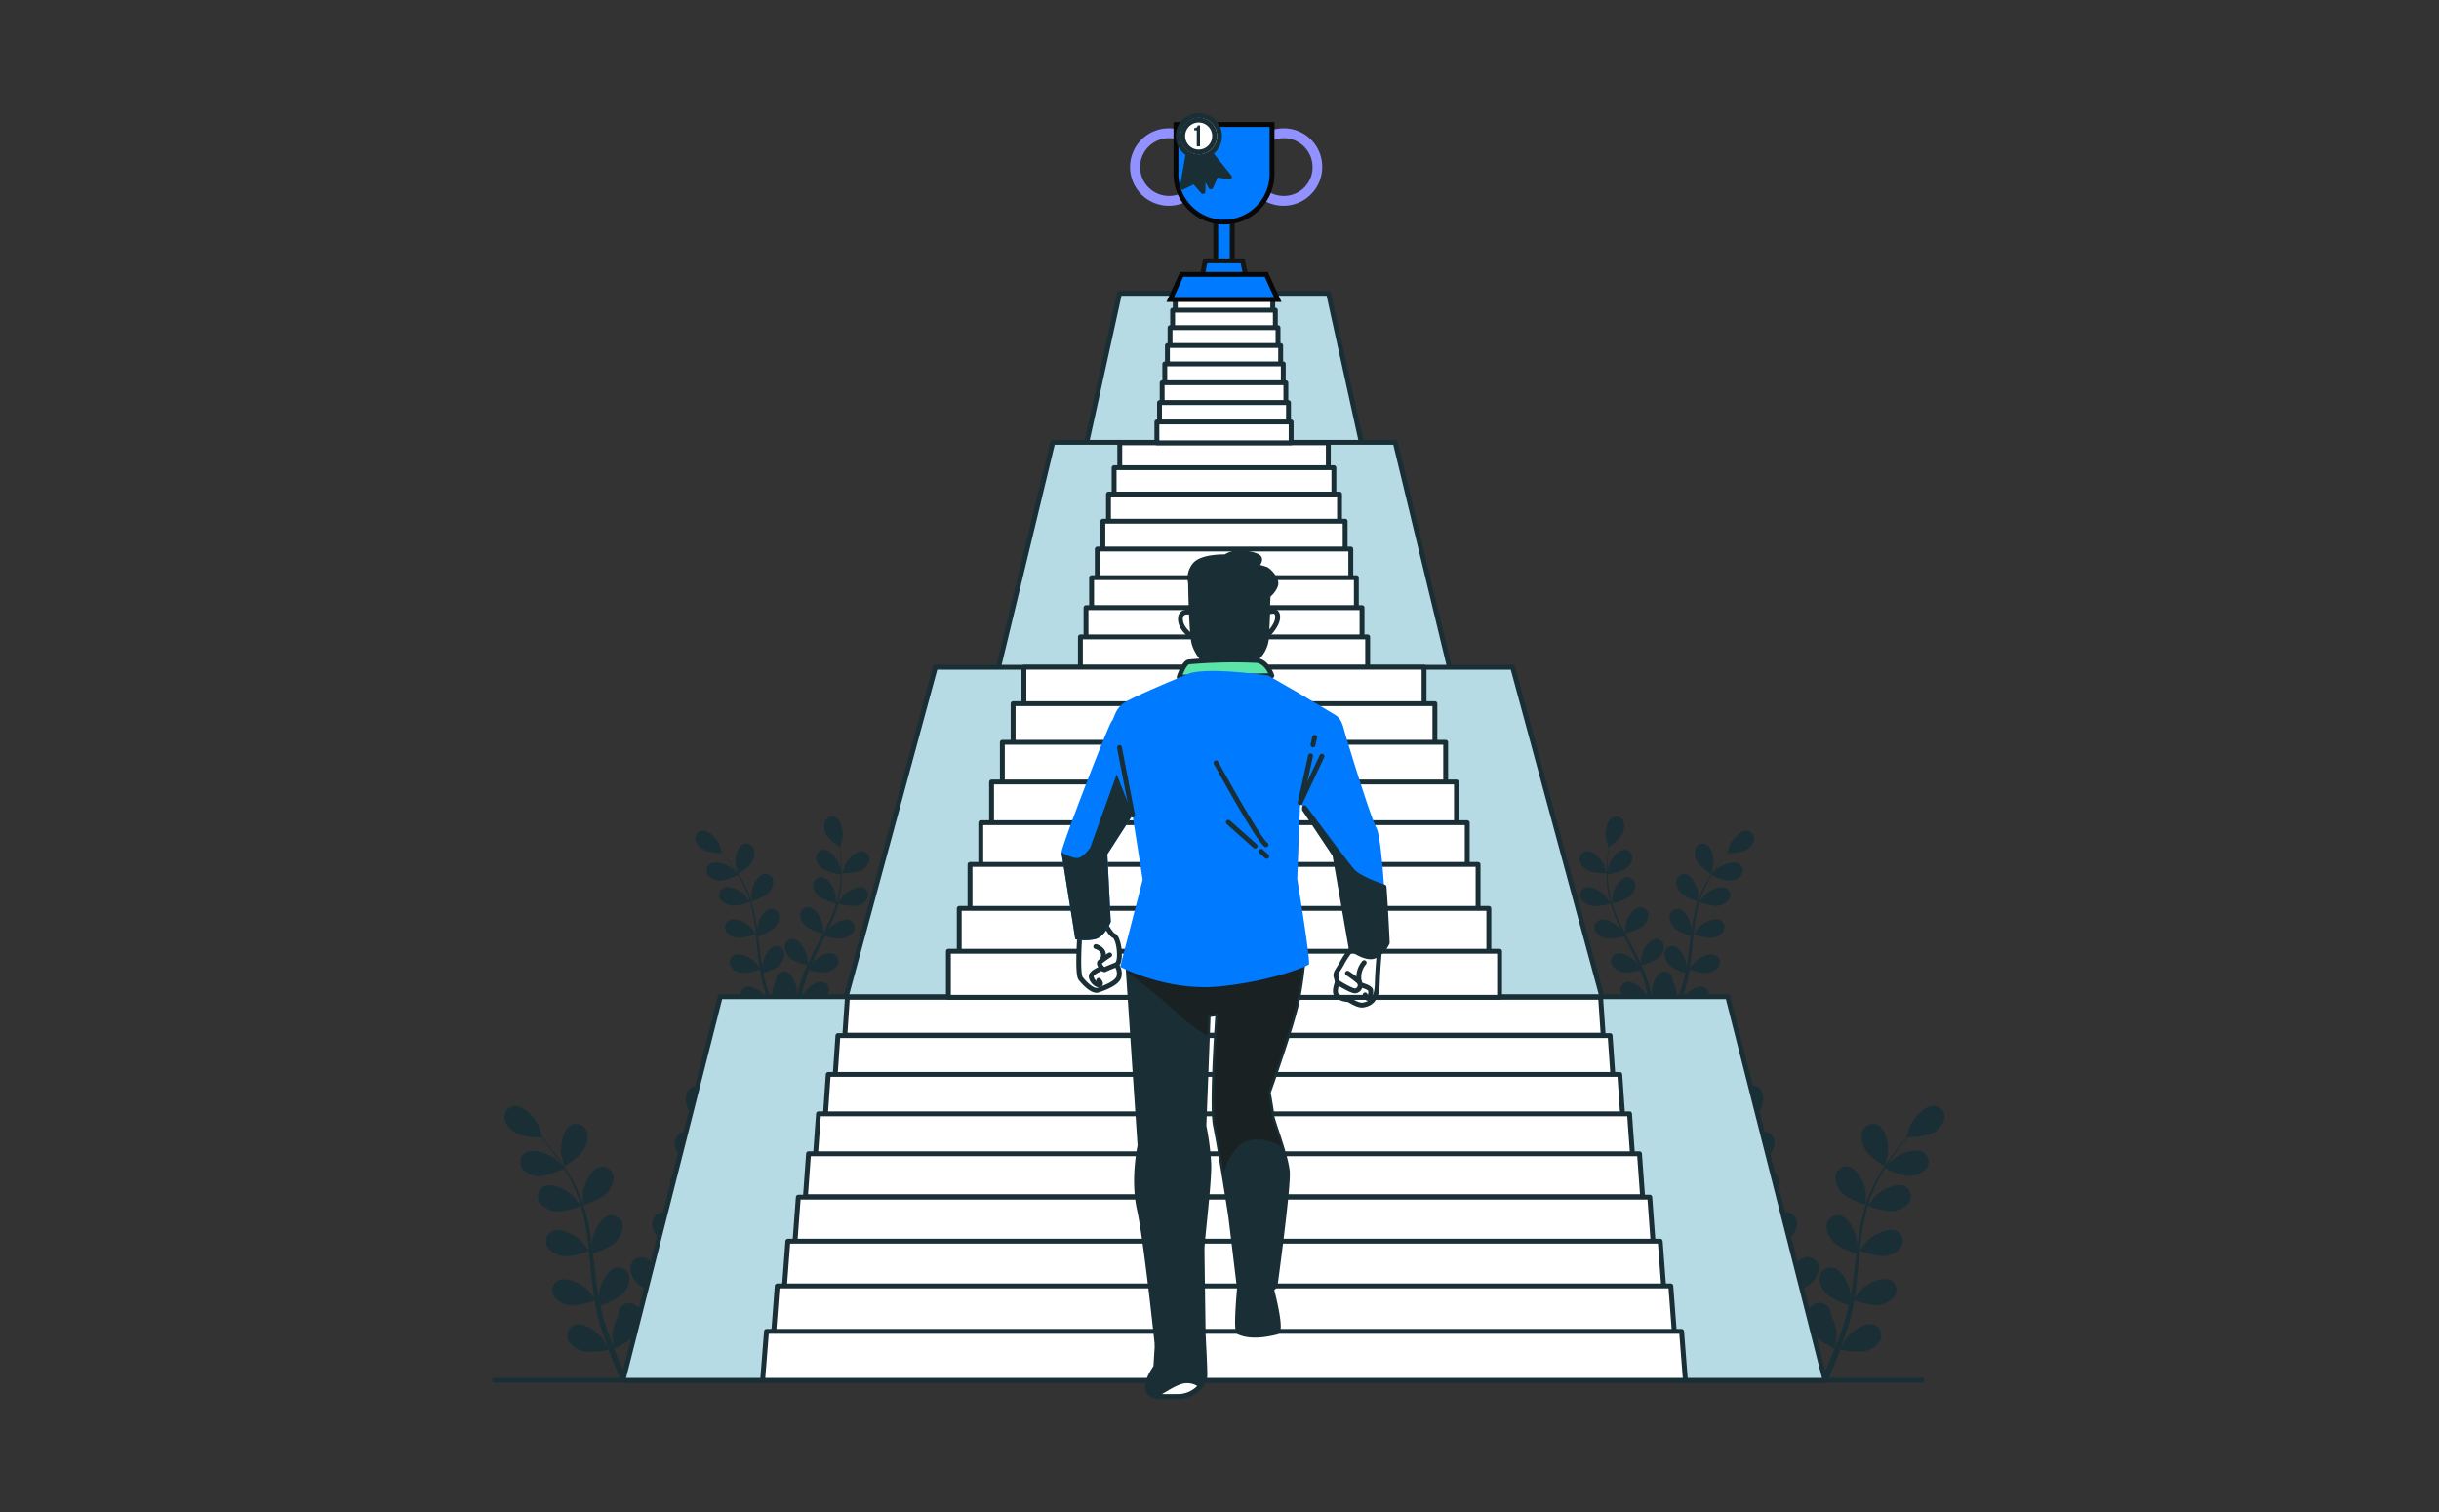 <svg xmlns="http://www.w3.org/2000/svg" id="Layer_1" data-name="Layer 1" viewBox="0 0 500 310"><rect x="0" y="0" width="500" height="310" fill="#333333" stroke="none"/><defs><style>.cls-1{fill:none;}.cls-1,.cls-3,.cls-4,.cls-5,.cls-6{stroke:#1a2e35;stroke-linecap:round;stroke-linejoin:round;}.cls-2,.cls-5{fill:#1a2e35;}.cls-3{fill:#b7dbe5;}.cls-4{fill:#fff;}.cls-6{fill:#5ae4a7;}.cls-7{fill:#192123;}.cls-10,.cls-11,.cls-8,.cls-9{fill:#007bff;}.cls-9{stroke:#101111;}.cls-10,.cls-11,.cls-9{stroke-miterlimit:10;}.cls-10{stroke:#131614;}.cls-11{stroke:#070707;}.cls-12{fill:#9192ff;}</style></defs><line class="cls-1" x1="101.37" y1="282.99" x2="394.01" y2="282.99"></line><path class="cls-2" d="M351.58,238.39c1.41.61,4.85.53,4.85.53s-.74-2.25-.8-2.38c-.76-1.58-3.15-4.19-5.09-3.93a2.32,2.32,0,0,0-1.86,2.91A4.84,4.84,0,0,0,351.58,238.39Z"></path><path class="cls-2" d="M352.77,248.35a16.22,16.22,0,0,0,4.77-.75,41.94,41.94,0,0,0,1.86,5.15c.42,1,.88,1.95,1.35,2.92-.28-.41-.53-.78-.57-.82-1.15-1.33-4.14-3.21-5.94-2.44a2.32,2.32,0,0,0-1,3.29,4.86,4.86,0,0,0,3.55,2,15.56,15.56,0,0,0,4.64-.71c.19.37.37.74.55,1.11.89,1.77,1.78,3.53,2.61,5.28.29.62.55,1.24.82,1.86-.25-.36-.46-.67-.5-.71-1.14-1.32-4.13-3.21-5.94-2.44a2.32,2.32,0,0,0-1,3.29,4.88,4.88,0,0,0,3.56,2,14.52,14.52,0,0,0,4.51-.67c.26.64.51,1.28.73,1.91.14.44.3.85.41,1.3s.25.87.37,1.3c.2.84.41,1.7.58,2.52.13.57.24,1.12.35,1.67-.28-.62-.86-1.82-.92-1.92-.93-1.48-3.6-3.79-5.5-3.31a2.32,2.32,0,0,0-1.51,3.1,4.83,4.83,0,0,0,3.21,2.52,15.9,15.9,0,0,0,4.8,0c.18.91.35,1.8.5,2.64.3,1.7.53,3.24.71,4.57H371c-.22-1.38-.49-3-.85-4.78-.18-.93-.39-1.91-.62-2.92A25.52,25.52,0,0,0,372.2,274a17.49,17.49,0,0,0,3.9,2.52c-.35.86-.7,1.69-1,2.47-.64,1.49-1.26,2.82-1.81,4h1.37c.48-1.05,1-2.23,1.51-3.52.36-.87.73-1.81,1.09-2.78a16.06,16.06,0,0,0,4.79.38,4.84,4.84,0,0,0,3.39-2.27,2.32,2.32,0,0,0-1.28-3.21c-1.85-.62-4.69,1.49-5.73,2.9-.06.08-.62,1.05-1,1.68.15-.4.3-.78.44-1.19.3-.81.57-1.63.87-2.5.13-.43.25-.86.39-1.3s.23-.9.34-1.36c.26-1.06.46-2.14.64-3.24a15.59,15.59,0,0,0,4.55,1,4.83,4.83,0,0,0,3.69-1.73,2.31,2.31,0,0,0-.78-3.36c-1.74-.9-4.86.76-6.1,2-.08.08-.87,1.07-1.29,1.62.1-.67.21-1.33.29-2,.24-1.94.43-3.92.62-5.88.06-.61.12-1.21.19-1.81a15.69,15.69,0,0,0,4.7,1.1,4.85,4.85,0,0,0,3.69-1.73,2.32,2.32,0,0,0-.78-3.36c-1.74-.9-4.86.76-6.1,2-.1.1-1.23,1.52-1.5,1.89.14-1.32.29-2.64.49-3.93a42,42,0,0,1,1.13-5.18,16.29,16.29,0,0,0,4.73,1.12,4.9,4.9,0,0,0,3.69-1.73,2.32,2.32,0,0,0-.78-3.37c-1.74-.89-4.86.76-6.1,2-.1.09-1.32,1.62-1.52,1.91,0-.09.05-.2.08-.3a30,30,0,0,1,2.05-4.89c.44-.88.92-1.68,1.4-2.46a15.32,15.32,0,0,0,4.47,1.57,4.8,4.8,0,0,0,3.86-1.31,2.33,2.33,0,0,0-.4-3.43c-1.63-1.08-4.92.22-6.29,1.31l-1.26,1.26c.23-.35.45-.71.67-1,.82-1.24,1.64-2.32,2.38-3.27.43-.53.82-1,1.2-1.45a15.72,15.72,0,0,0,4.67-.67,4.85,4.85,0,0,0,2.82-2.94,2.32,2.32,0,0,0-1.94-2.86c-1.95-.21-4.26,2.46-5,4.06-.06.14-.78,2.41-.74,2.41h0c-.37.42-.76.87-1.18,1.37-.76.94-1.61,2-2.46,3.23a39.79,39.79,0,0,0-2.55,4.07,29.77,29.77,0,0,0-2.19,4.91s0,0,0,.06c0-.57,0-2.18,0-2.3-.22-1.74-1.68-5-3.6-5.31a2.32,2.32,0,0,0-2.68,2.18,4.87,4.87,0,0,0,1.86,3.63,15.91,15.91,0,0,0,4.4,2,39.13,39.13,0,0,0-1.29,5.33c-.19,1-.34,2.11-.49,3.17,0-.49,0-.94,0-1-.23-1.74-1.68-5-3.61-5.31a2.31,2.31,0,0,0-2.67,2.18,4.8,4.8,0,0,0,1.86,3.63,15.43,15.43,0,0,0,4.26,2c-.05.41-.11.82-.15,1.23-.24,2-.47,3.93-.75,5.85-.09.68-.22,1.34-.34,2,0-.44,0-.81,0-.87-.22-1.73-1.68-5-3.61-5.31A2.32,2.32,0,0,0,373,262a4.87,4.87,0,0,0,1.86,3.63,15,15,0,0,0,4.14,1.93c-.14.67-.29,1.35-.46,2-.12.44-.21.87-.36,1.3s-.28.87-.42,1.29c-.29.81-.59,1.65-.9,2.43-.21.54-.42,1.06-.63,1.58.11-.67.29-2,.29-2.1a8.93,8.93,0,0,0-1.2-4.38,3,3,0,0,0,0-.52,2.31,2.31,0,0,0-2.83-2c-1.89.5-3.1,3.82-3.19,5.57,0,.1.07,1.23.12,1.94-.09-.41-.18-.81-.29-1.24-.19-.83-.42-1.66-.65-2.56-.13-.43-.26-.86-.4-1.29s-.3-.88-.45-1.33c-.38-1-.81-2-1.26-3.06a15.44,15.44,0,0,0,4.37-1.63,4.87,4.87,0,0,0,2.12-3.48,2.32,2.32,0,0,0-2.5-2.38c-1.95.21-3.64,3.32-4,5,0,.11-.14,1.36-.19,2.06-.28-.61-.55-1.22-.86-1.83-.87-1.75-1.8-3.5-2.73-5.25l-.84-1.61a16.31,16.31,0,0,0,4.53-1.67,4.85,4.85,0,0,0,2.13-3.48,2.32,2.32,0,0,0-2.51-2.37c-1.95.21-3.64,3.31-4,5,0,.13-.19,1.94-.21,2.41-.61-1.18-1.21-2.37-1.76-3.56a41.15,41.15,0,0,1-1.91-4.94,16.11,16.11,0,0,0,4.56-1.68,4.84,4.84,0,0,0,2.12-3.48,2.32,2.32,0,0,0-2.5-2.37c-1.95.21-3.64,3.31-4,5,0,.13-.21,2.08-.21,2.44l-.1-.3a28.71,28.71,0,0,1-1-5.21c-.11-1-.16-1.91-.19-2.82a15.73,15.73,0,0,0,4.6-1.16,4.83,4.83,0,0,0,2.49-3.23,2.31,2.31,0,0,0-2.22-2.63c-2,0-4,2.89-4.52,4.56,0,.09-.23,1-.36,1.74,0-.41,0-.84,0-1.23,0-1.48.09-2.84.19-4,.06-.68.12-1.3.19-1.88a15.57,15.57,0,0,0,3.53-3.13,4.83,4.83,0,0,0,.73-4,2.32,2.32,0,0,0-3.19-1.31c-1.74.9-2.2,4.4-1.91,6.13,0,.15.68,2.43.71,2.41l0,0c-.07.55-.15,1.15-.22,1.8-.12,1.2-.24,2.56-.28,4a39.67,39.67,0,0,0,.12,4.81,30.41,30.41,0,0,0,.89,5.3.14.14,0,0,0,0,.06c-.31-.48-1.22-1.81-1.3-1.9-1.14-1.33-4.13-3.21-5.94-2.44a2.3,2.3,0,0,0-1,3.29A4.84,4.84,0,0,0,352.77,248.35Z"></path><path class="cls-2" d="M386.37,239.14s.62-2.28.64-2.43c.25-1.73-.31-5.22-2.07-6.08a2.33,2.33,0,0,0-3.16,1.4,4.85,4.85,0,0,0,.84,4C383.45,237.31,386.37,239.14,386.37,239.14Z"></path><path class="cls-2" d="M325.93,178.65a11.84,11.84,0,0,0,3.47.38s-.53-1.61-.58-1.71c-.54-1.12-2.24-3-3.63-2.8a1.67,1.67,0,0,0-1.33,2.08A3.49,3.49,0,0,0,325.93,178.65Z"></path><path class="cls-2" d="M326.78,185.76a11.33,11.33,0,0,0,3.41-.53,29.59,29.59,0,0,0,1.33,3.68c.3.7.63,1.39,1,2.08-.2-.29-.38-.55-.41-.58-.81-.95-2.95-2.29-4.24-1.75a1.66,1.66,0,0,0-.73,2.36,3.48,3.48,0,0,0,2.54,1.43,11.18,11.18,0,0,0,3.31-.51l.39.79c.64,1.26,1.28,2.52,1.87,3.78.2.44.39.88.58,1.33-.17-.27-.33-.48-.35-.51-.82-1-3-2.29-4.25-1.75a1.67,1.67,0,0,0-.73,2.36,3.52,3.52,0,0,0,2.54,1.43,10.38,10.38,0,0,0,3.22-.49c.19.46.37.92.52,1.37s.22.61.3.93.17.62.26.93c.14.6.29,1.21.42,1.8.09.41.17.8.25,1.19-.2-.44-.62-1.3-.66-1.37-.66-1.06-2.57-2.71-3.93-2.36a1.65,1.65,0,0,0-1.08,2.21,3.48,3.48,0,0,0,2.29,1.8,11.58,11.58,0,0,0,3.43,0c.14.65.26,1.28.36,1.88.21,1.22.38,2.32.51,3.27h.91c-.15-1-.35-2.14-.6-3.42-.13-.66-.29-1.36-.45-2.09a17.83,17.83,0,0,0,1.92-.9,11.63,11.63,0,0,0,2.79,1.8q-.37.93-.75,1.77c-.46,1.06-.9,2-1.29,2.84h1q.51-1.12,1.08-2.52c.25-.62.52-1.29.78-2a11.47,11.47,0,0,0,3.42.26,3.45,3.45,0,0,0,2.42-1.62,1.66,1.66,0,0,0-.91-2.29c-1.33-.44-3.36,1.06-4.1,2.07l-.69,1.2c.1-.28.21-.56.31-.85.22-.58.41-1.16.62-1.78.09-.31.19-.62.28-.93s.16-.64.25-1c.18-.76.32-1.53.45-2.32a11.29,11.29,0,0,0,3.25.75,3.48,3.48,0,0,0,2.64-1.24,1.66,1.66,0,0,0-.55-2.4c-1.25-.64-3.48.54-4.37,1.42,0,.06-.62.76-.92,1.15.08-.47.15-.94.21-1.42.17-1.39.31-2.8.44-4.21,0-.43.09-.86.14-1.29a11.54,11.54,0,0,0,3.35.79,3.46,3.46,0,0,0,2.64-1.23,1.67,1.67,0,0,0-.55-2.41c-1.25-.64-3.48.54-4.36,1.43-.07.06-.88,1.08-1.08,1.35.1-.95.21-1.89.36-2.82a28.71,28.71,0,0,1,.8-3.69,11.74,11.74,0,0,0,3.38.79,3.47,3.47,0,0,0,2.64-1.23,1.66,1.66,0,0,0-.56-2.41c-1.24-.64-3.47.54-4.36,1.43-.07.07-.94,1.16-1.08,1.37,0-.07,0-.15.05-.22a21.76,21.76,0,0,1,1.47-3.5c.32-.62.65-1.2,1-1.75a11.11,11.11,0,0,0,3.2,1.12,3.41,3.41,0,0,0,2.75-.94,1.64,1.64,0,0,0-.29-2.44c-1.16-.78-3.51.15-4.49.93l-.9.9c.16-.25.32-.51.48-.75.58-.88,1.17-1.65,1.7-2.33l.86-1a11.34,11.34,0,0,0,3.34-.47,3.47,3.47,0,0,0,2-2.11,1.66,1.66,0,0,0-1.38-2c-1.4-.15-3.05,1.76-3.56,2.9,0,.1-.55,1.72-.53,1.72h0l-.84,1c-.54.66-1.15,1.42-1.76,2.3a28.7,28.7,0,0,0-1.82,2.91,20.47,20.47,0,0,0-1.56,3.51l0,0c0-.41,0-1.56,0-1.64-.16-1.24-1.2-3.55-2.58-3.8a1.66,1.66,0,0,0-1.91,1.56,3.49,3.49,0,0,0,1.33,2.59A12,12,0,0,0,348,184.8a28.49,28.49,0,0,0-.92,3.8c-.13.75-.24,1.51-.34,2.27,0-.36,0-.67,0-.72-.16-1.24-1.2-3.54-2.58-3.79a1.65,1.65,0,0,0-1.91,1.56,3.45,3.45,0,0,0,1.33,2.59,10.83,10.83,0,0,0,3,1.4c0,.3-.07.59-.11.88-.16,1.41-.33,2.81-.53,4.18-.07.48-.15,1-.24,1.43a6,6,0,0,0,0-.62c-.16-1.24-1.2-3.54-2.57-3.8a1.66,1.66,0,0,0-1.91,1.56,3.44,3.44,0,0,0,1.33,2.59,10.36,10.36,0,0,0,2.95,1.38c-.1.48-.2,1-.32,1.43-.09.31-.16.62-.26.93l-.3.92c-.21.58-.42,1.18-.64,1.74-.15.39-.3.76-.45,1.13.07-.48.2-1.42.2-1.5a6.34,6.34,0,0,0-.86-3.13,2.23,2.23,0,0,0,0-.37,1.66,1.66,0,0,0-2-1.41c-1.35.36-2.21,2.74-2.27,4,0,.07,0,.87.08,1.38-.07-.29-.13-.58-.2-.88-.15-.6-.31-1.19-.47-1.83-.1-.31-.19-.62-.28-.93s-.22-.63-.33-.94c-.27-.74-.58-1.46-.9-2.19a11,11,0,0,0,3.12-1.17,3.46,3.46,0,0,0,1.52-2.49,1.66,1.66,0,0,0-1.79-1.69c-1.39.15-2.6,2.37-2.85,3.59,0,.08-.1,1-.14,1.47-.2-.44-.39-.87-.61-1.3-.62-1.26-1.29-2.51-2-3.76l-.6-1.14a11.84,11.84,0,0,0,3.24-1.2,3.49,3.49,0,0,0,1.52-2.49,1.66,1.66,0,0,0-1.79-1.69c-1.4.15-2.6,2.37-2.86,3.59,0,.09-.13,1.39-.15,1.72-.43-.85-.86-1.69-1.25-2.54a30.88,30.88,0,0,1-1.37-3.53,11.92,11.92,0,0,0,3.26-1.2,3.49,3.49,0,0,0,1.52-2.49,1.66,1.66,0,0,0-1.79-1.7c-1.4.16-2.6,2.37-2.86,3.6,0,.09-.14,1.48-.15,1.74,0-.07-.05-.14-.07-.21a22.41,22.41,0,0,1-.71-3.73c-.07-.69-.11-1.36-.13-2a11.6,11.6,0,0,0,3.29-.83,3.44,3.44,0,0,0,1.78-2.3,1.66,1.66,0,0,0-1.59-1.89c-1.4,0-2.85,2.07-3.23,3.26,0,.07-.16.75-.26,1.24,0-.29,0-.59,0-.88,0-1,.07-2,.13-2.88.05-.49.09-.93.14-1.34a10.79,10.79,0,0,0,2.52-2.24,3.43,3.43,0,0,0,.52-2.87,1.65,1.65,0,0,0-2.28-.93c-1.24.64-1.57,3.14-1.36,4.38,0,.1.49,1.74.51,1.72h0c0,.39-.11.81-.16,1.28-.08.86-.17,1.83-.2,2.89a31.13,31.13,0,0,0,.09,3.43,21,21,0,0,0,.63,3.79l0,.05c-.22-.35-.87-1.3-.93-1.36-.82-.95-3-2.3-4.24-1.75a1.67,1.67,0,0,0-.74,2.36A3.47,3.47,0,0,0,326.78,185.76Z"></path><path class="cls-2" d="M350.79,179.19s.45-1.64.46-1.74c.18-1.24-.22-3.74-1.48-4.34a1.65,1.65,0,0,0-2.25,1,3.5,3.5,0,0,0,.59,2.86A12,12,0,0,0,350.79,179.19Z"></path><path class="cls-2" d="M150.48,238.39c-1.4.61-4.84.53-4.85.53s.74-2.25.81-2.38c.75-1.58,3.14-4.19,5.08-3.93a2.32,2.32,0,0,1,1.86,2.91A4.84,4.84,0,0,1,150.48,238.39Z"></path><path class="cls-2" d="M149.3,248.35a16.37,16.37,0,0,1-4.78-.75,40.35,40.35,0,0,1-1.86,5.15c-.42,1-.88,1.95-1.34,2.92.28-.41.53-.78.57-.82,1.14-1.33,4.13-3.21,5.94-2.44a2.32,2.32,0,0,1,1,3.29,4.88,4.88,0,0,1-3.56,2,15.67,15.67,0,0,1-4.64-.71c-.18.37-.36.74-.55,1.11-.88,1.77-1.78,3.53-2.6,5.28-.29.62-.56,1.24-.82,1.86.24-.36.46-.67.49-.71,1.15-1.32,4.14-3.21,5.94-2.44a2.32,2.32,0,0,1,1,3.29,4.86,4.86,0,0,1-3.55,2,14.58,14.58,0,0,1-4.52-.67c-.25.64-.51,1.28-.72,1.91-.14.44-.3.85-.42,1.3l-.36,1.3c-.2.84-.41,1.7-.59,2.52-.13.57-.24,1.12-.35,1.67.28-.62.86-1.82.92-1.92.93-1.48,3.6-3.79,5.5-3.31a2.32,2.32,0,0,1,1.52,3.1,4.85,4.85,0,0,1-3.21,2.52,16,16,0,0,1-4.81,0c-.18.91-.35,1.8-.49,2.64-.3,1.7-.54,3.24-.72,4.57h-1.28c.22-1.38.5-3,.85-4.78.19-.93.4-1.91.63-2.92a25.52,25.52,0,0,1-2.68-1.26,17.73,17.73,0,0,1-3.91,2.52c.35.86.7,1.69,1,2.47.65,1.49,1.26,2.82,1.82,4h-1.38c-.47-1.05-1-2.23-1.51-3.52-.36-.87-.72-1.81-1.09-2.78a16,16,0,0,1-4.79.38,4.87,4.87,0,0,1-3.39-2.27,2.32,2.32,0,0,1,1.28-3.21c1.86-.62,4.69,1.49,5.73,2.9.06.08.63,1.05,1,1.68-.14-.4-.29-.78-.44-1.19-.29-.81-.57-1.63-.86-2.5l-.39-1.3c-.14-.43-.23-.9-.35-1.36-.25-1.06-.46-2.14-.64-3.24a15.52,15.52,0,0,1-4.54,1,4.85,4.85,0,0,1-3.7-1.73,2.32,2.32,0,0,1,.78-3.36c1.74-.9,4.87.76,6.11,2l1.29,1.62c-.11-.67-.21-1.33-.3-2-.24-1.94-.42-3.92-.61-5.88-.06-.61-.13-1.21-.19-1.81a15.69,15.69,0,0,1-4.7,1.1,4.83,4.83,0,0,1-3.69-1.73,2.32,2.32,0,0,1,.77-3.36c1.75-.9,4.87.76,6.11,2,.09.1,1.23,1.52,1.5,1.89-.14-1.32-.29-2.64-.5-3.93a38.65,38.65,0,0,0-1.13-5.18,16.2,16.2,0,0,1-4.72,1.12,4.92,4.92,0,0,1-3.7-1.73,2.34,2.34,0,0,1,.78-3.37c1.75-.89,4.87.76,6.11,2,.09.09,1.31,1.62,1.52,1.91,0-.09-.05-.2-.08-.3a30,30,0,0,0-2-4.89c-.45-.88-.92-1.68-1.4-2.46a15.4,15.4,0,0,1-4.48,1.57,4.82,4.82,0,0,1-3.86-1.31,2.32,2.32,0,0,1,.41-3.43c1.63-1.08,4.91.22,6.28,1.31.08.06.77.75,1.26,1.26-.22-.35-.44-.71-.66-1-.82-1.24-1.65-2.32-2.39-3.27-.42-.53-.82-1-1.19-1.45a15.72,15.72,0,0,1-4.67-.67,4.84,4.84,0,0,1-2.83-2.94,2.32,2.32,0,0,1,1.94-2.86c1.95-.21,4.27,2.46,5,4.06.06.14.77,2.41.74,2.41h-.05c.37.42.76.87,1.18,1.37.76.94,1.62,2,2.46,3.23a38.13,38.13,0,0,1,2.56,4.07,30.61,30.61,0,0,1,2.18,4.91s0,0,0,.06c0-.57,0-2.18,0-2.3.23-1.74,1.68-5,3.61-5.31a2.32,2.32,0,0,1,2.67,2.18A4.87,4.87,0,0,1,124,245a16,16,0,0,1-4.39,2,42.33,42.33,0,0,1,1.29,5.33c.18,1,.34,2.11.48,3.17,0-.49,0-.94,0-1,.22-1.74,1.68-5,3.6-5.31a2.32,2.32,0,0,1,2.68,2.18,4.87,4.87,0,0,1-1.86,3.63,15.56,15.56,0,0,1-4.26,2l.15,1.23c.23,2,.46,3.93.74,5.85.1.68.22,1.34.34,2,0-.44,0-.81,0-.87.23-1.73,1.68-5,3.61-5.31a2.31,2.31,0,0,1,2.67,2.18,4.8,4.8,0,0,1-1.86,3.63,15,15,0,0,1-4.13,1.93c.14.67.28,1.35.45,2,.13.44.22.87.37,1.3s.27.87.41,1.29c.3.81.59,1.65.9,2.43.21.54.42,1.06.63,1.58-.11-.67-.29-2-.29-2.1a9.05,9.05,0,0,1,1.21-4.38,2.24,2.24,0,0,1,0-.52,2.32,2.32,0,0,1,2.84-2c1.89.5,3.09,3.82,3.18,5.57,0,.1-.06,1.23-.12,1.94.1-.41.19-.81.29-1.24.2-.83.42-1.66.66-2.56l.39-1.29c.12-.44.31-.88.46-1.33.37-1,.8-2,1.26-3.06a15.22,15.22,0,0,1-4.37-1.63,4.85,4.85,0,0,1-2.13-3.48,2.32,2.32,0,0,1,2.51-2.38c1.94.21,3.63,3.32,4,5,0,.11.14,1.36.19,2.06.27-.61.55-1.22.85-1.83.87-1.75,1.81-3.5,2.73-5.25.29-.53.56-1.07.84-1.61a16.31,16.31,0,0,1-4.53-1.67,4.87,4.87,0,0,1-2.12-3.48,2.31,2.31,0,0,1,2.5-2.37c1.95.21,3.64,3.31,4,5,0,.13.19,1.94.21,2.41.62-1.18,1.22-2.37,1.76-3.56a39.53,39.53,0,0,0,1.91-4.94,16,16,0,0,1-4.55-1.68,4.82,4.82,0,0,1-2.13-3.48,2.32,2.32,0,0,1,2.51-2.37c1.94.21,3.63,3.31,4,5,0,.13.2,2.08.21,2.44,0-.1.07-.2.1-.3a29.6,29.6,0,0,0,1-5.21c.11-1,.16-1.91.19-2.82a15.58,15.58,0,0,1-4.6-1.16,4.85,4.85,0,0,1-2.5-3.23,2.32,2.32,0,0,1,2.23-2.63c2,0,4,2.89,4.52,4.56,0,.09.22,1,.36,1.74,0-.41,0-.84,0-1.23,0-1.48-.1-2.84-.19-4-.06-.68-.13-1.3-.19-1.88a15.36,15.36,0,0,1-3.53-3.13,4.83,4.83,0,0,1-.73-4,2.31,2.31,0,0,1,3.19-1.31c1.74.9,2.2,4.4,1.91,6.13,0,.15-.68,2.43-.71,2.41l0,0c.08.55.15,1.15.22,1.8.12,1.2.25,2.56.28,4a41.71,41.71,0,0,1-.11,4.81,30.41,30.41,0,0,1-.89,5.3.14.14,0,0,0,0,.06c.31-.48,1.21-1.81,1.29-1.9,1.15-1.33,4.14-3.21,5.94-2.44a2.32,2.32,0,0,1,1,3.29A4.86,4.86,0,0,1,149.3,248.35Z"></path><path class="cls-2" d="M115.7,239.14s-.63-2.28-.65-2.43c-.24-1.73.31-5.22,2.08-6.08a2.32,2.32,0,0,1,3.15,1.4,4.85,4.85,0,0,1-.84,4C118.61,237.31,115.7,239.14,115.7,239.14Z"></path><path class="cls-2" d="M176.13,178.65a11.75,11.75,0,0,1-3.46.38s.52-1.61.57-1.71c.54-1.12,2.25-3,3.63-2.8a1.66,1.66,0,0,1,1.33,2.08A3.47,3.47,0,0,1,176.13,178.65Z"></path><path class="cls-2" d="M175.28,185.76a11.39,11.39,0,0,1-3.41-.53,28.06,28.06,0,0,1-1.33,3.68c-.3.7-.62,1.39-1,2.08.2-.29.38-.55.41-.58.82-.95,2.95-2.29,4.24-1.75A1.67,1.67,0,0,1,175,191a3.52,3.52,0,0,1-2.54,1.43,11.25,11.25,0,0,1-3.32-.51l-.39.79c-.63,1.26-1.27,2.52-1.86,3.78-.21.44-.4.88-.59,1.33.18-.27.33-.48.36-.51.82-1,3-2.29,4.24-1.75a1.67,1.67,0,0,1,.74,2.36,3.52,3.52,0,0,1-2.54,1.43,10.4,10.4,0,0,1-3.23-.49c-.18.46-.36.92-.52,1.37s-.21.61-.29.93-.18.62-.26.93c-.15.6-.3,1.21-.42,1.8-.1.41-.17.8-.25,1.19.2-.44.61-1.3.65-1.37.67-1.06,2.58-2.71,3.93-2.36a1.65,1.65,0,0,1,1.09,2.21,3.5,3.5,0,0,1-2.3,1.8,11.59,11.59,0,0,1-3.43,0c-.13.65-.25,1.28-.36,1.88-.21,1.22-.38,2.32-.51,3.27h-.91c.16-1,.35-2.14.61-3.42.13-.66.28-1.36.44-2.09a17.1,17.1,0,0,1-1.91-.9,11.83,11.83,0,0,1-2.79,1.8c.25.62.5,1.21.74,1.77.46,1.06.9,2,1.3,2.84h-1q-.51-1.12-1.08-2.52c-.26-.62-.52-1.29-.78-2a11.51,11.51,0,0,1-3.42.26,3.45,3.45,0,0,1-2.43-1.62,1.66,1.66,0,0,1,.92-2.29c1.32-.44,3.35,1.06,4.09,2.07.05.06.45.76.7,1.2-.11-.28-.21-.56-.32-.85-.21-.58-.41-1.16-.62-1.78l-.27-.93c-.1-.31-.17-.64-.25-1-.18-.76-.33-1.53-.46-2.32a11.21,11.21,0,0,1-3.25.75,3.48,3.48,0,0,1-2.64-1.24,1.66,1.66,0,0,1,.56-2.4c1.24-.64,3.47.54,4.36,1.42.06.06.62.76.92,1.15-.07-.47-.15-.94-.21-1.42-.17-1.39-.3-2.8-.44-4.21,0-.43-.09-.86-.13-1.29a11.54,11.54,0,0,1-3.36.79,3.47,3.47,0,0,1-2.64-1.23,1.66,1.66,0,0,1,.56-2.41c1.24-.64,3.47.54,4.36,1.43.07.06.88,1.08,1.07,1.35-.1-.95-.21-1.89-.35-2.82a28.72,28.72,0,0,0-.81-3.69,11.56,11.56,0,0,1-3.38.79,3.47,3.47,0,0,1-2.64-1.23,1.67,1.67,0,0,1,.56-2.41c1.25-.64,3.48.54,4.36,1.43.07.07.94,1.16,1.09,1.37l-.06-.22a20.87,20.87,0,0,0-1.46-3.5c-.32-.62-.66-1.2-1-1.75a11.23,11.23,0,0,1-3.2,1.12,3.44,3.44,0,0,1-2.76-.94,1.65,1.65,0,0,1,.29-2.44c1.17-.78,3.51.15,4.49.93.05,0,.55.53.9.9l-.47-.75c-.59-.88-1.18-1.65-1.71-2.33-.3-.38-.58-.72-.85-1a11.34,11.34,0,0,1-3.34-.47,3.48,3.48,0,0,1-2-2.11,1.66,1.66,0,0,1,1.39-2c1.39-.15,3.05,1.76,3.55,2.9,0,.1.56,1.72.53,1.72h0c.27.3.54.63.84,1,.55.66,1.16,1.42,1.76,2.3a28.7,28.7,0,0,1,1.83,2.91,21.27,21.27,0,0,1,1.56,3.51s0,0,0,0c0-.41,0-1.56,0-1.64.16-1.24,1.2-3.55,2.58-3.8a1.66,1.66,0,0,1,1.91,1.56,3.45,3.45,0,0,1-1.33,2.59A11.69,11.69,0,0,1,154,184.8a28.49,28.49,0,0,1,.92,3.8c.14.75.25,1.51.35,2.27,0-.36,0-.67,0-.72.16-1.24,1.2-3.54,2.57-3.79a1.66,1.66,0,0,1,1.92,1.56,3.49,3.49,0,0,1-1.33,2.59,10.88,10.88,0,0,1-3,1.4c0,.3.08.59.11.88.17,1.41.33,2.81.53,4.18.07.48.16,1,.24,1.43,0-.32,0-.58,0-.62.16-1.24,1.2-3.54,2.58-3.8a1.66,1.66,0,0,1,1.91,1.56,3.44,3.44,0,0,1-1.33,2.59,10.53,10.53,0,0,1-3,1.38c.1.48.21,1,.33,1.43.09.31.15.62.26.93l.3.92c.21.58.42,1.18.64,1.74.15.39.3.76.45,1.13-.08-.48-.21-1.42-.21-1.5a6.44,6.44,0,0,1,.86-3.13,2.22,2.22,0,0,1,0-.37,1.65,1.65,0,0,1,2-1.41c1.36.36,2.21,2.74,2.28,4,0,.07-.05.87-.09,1.38l.21-.88c.14-.6.3-1.19.47-1.83.09-.31.19-.62.28-.93s.22-.63.33-.94c.26-.74.57-1.46.9-2.19a10.94,10.94,0,0,1-3.12-1.17,3.43,3.43,0,0,1-1.52-2.49,1.65,1.65,0,0,1,1.79-1.69c1.39.15,2.59,2.37,2.85,3.59,0,.08.1,1,.13,1.47.2-.44.4-.87.61-1.3.62-1.26,1.29-2.51,1.95-3.76.21-.38.4-.76.6-1.14a11.8,11.8,0,0,1-3.23-1.2,3.46,3.46,0,0,1-1.52-2.49,1.66,1.66,0,0,1,1.79-1.69c1.39.15,2.6,2.37,2.85,3.59,0,.09.14,1.39.15,1.72.44-.85.87-1.69,1.26-2.54a29,29,0,0,0,1.36-3.53,11.89,11.89,0,0,1-3.25-1.2,3.46,3.46,0,0,1-1.52-2.49,1.66,1.66,0,0,1,1.79-1.7c1.39.16,2.6,2.37,2.85,3.6,0,.09.15,1.48.15,1.74,0-.07.05-.14.07-.21a20.54,20.54,0,0,0,.71-3.73c.08-.69.12-1.36.14-2a11.44,11.44,0,0,1-3.29-.83,3.48,3.48,0,0,1-1.79-2.3,1.66,1.66,0,0,1,1.6-1.89c1.4,0,2.84,2.07,3.23,3.26,0,.07.16.75.25,1.24,0-.29,0-.59,0-.88,0-1-.07-2-.14-2.88,0-.49-.09-.93-.14-1.34a11.2,11.2,0,0,1-2.52-2.24,3.5,3.5,0,0,1-.52-2.87,1.65,1.65,0,0,1,2.28-.93c1.25.64,1.57,3.14,1.37,4.38,0,.1-.49,1.74-.51,1.72h0c.06.39.11.81.16,1.28.09.86.18,1.83.2,2.89a28.75,28.75,0,0,1-.08,3.43,21.92,21.92,0,0,1-.64,3.79s0,0,0,.05c.22-.35.87-1.3.92-1.36.82-.95,3-2.3,4.25-1.75a1.66,1.66,0,0,1,.73,2.36A3.44,3.44,0,0,1,175.28,185.76Z"></path><path class="cls-2" d="M151.27,179.19s-.44-1.64-.46-1.74c-.17-1.24.22-3.74,1.49-4.34a1.65,1.65,0,0,1,2.25,1A3.47,3.47,0,0,1,154,177,11.52,11.52,0,0,1,151.27,179.19Z"></path><polygon class="cls-3" points="272.36 60.14 229.5 60.14 222.66 91.26 279.2 91.26 272.36 60.14"></polygon><polygon class="cls-3" points="286.03 90.69 215.82 90.69 204.62 137.14 297.23 137.14 286.03 90.69"></polygon><rect class="cls-4" x="229.55" y="90.78" width="42.76" height="5.64"></rect><rect class="cls-4" x="228.39" y="95.89" width="45.06" height="5.76"></rect><rect class="cls-4" x="227.24" y="101.3" width="47.37" height="5.87"></rect><rect class="cls-4" x="226.09" y="106.86" width="49.67" height="5.99"></rect><rect class="cls-4" x="224.94" y="112.57" width="51.98" height="6.11"></rect><rect class="cls-4" x="223.78" y="118.43" width="54.28" height="6.23"></rect><rect class="cls-4" x="222.63" y="124.58" width="56.59" height="6.34"></rect><rect class="cls-4" x="221.48" y="130.58" width="58.9" height="6.46"></rect><rect class="cls-4" x="240.93" y="60.22" width="19.99" height="3.72"></rect><rect class="cls-4" x="240.39" y="63.59" width="21.06" height="3.8"></rect><rect class="cls-4" x="239.86" y="67.17" width="22.14" height="3.88"></rect><rect class="cls-4" x="239.32" y="70.84" width="23.22" height="3.96"></rect><rect class="cls-4" x="238.78" y="74.61" width="24.3" height="4.03"></rect><rect class="cls-4" x="238.24" y="78.48" width="25.37" height="4.11"></rect><rect class="cls-4" x="237.7" y="82.54" width="26.45" height="4.19"></rect><rect class="cls-4" x="237.16" y="86.51" width="27.53" height="4.27"></rect><polygon class="cls-3" points="310.1 136.81 191.75 136.81 172.86 206.54 328.99 206.54 310.1 136.81"></polygon><polygon class="cls-3" points="354.2 204.35 147.65 204.35 127.7 283 374.15 283 354.2 204.35"></polygon><polygon class="cls-4" points="328.66 212.24 173.19 212.24 173.72 204.47 328.13 204.47 328.66 212.24"></polygon><polygon class="cls-4" points="330.64 220.34 171.22 220.34 171.77 212.32 330.08 212.32 330.64 220.34"></polygon><polygon class="cls-4" points="332.64 228.57 169.21 228.57 169.79 220.29 332.06 220.29 332.64 228.57"></polygon><polygon class="cls-4" points="334.68 236.91 167.17 236.91 167.79 228.36 334.06 228.36 334.68 236.91"></polygon><polygon class="cls-4" points="336.74 245.37 165.11 245.37 165.75 236.55 336.1 236.55 336.74 245.37"></polygon><polygon class="cls-4" points="338.88 254.56 162.97 254.56 163.65 245.45 338.21 245.45 338.88 254.56"></polygon><polygon class="cls-4" points="341.06 263.89 160.8 263.89 161.51 254.48 340.35 254.48 341.06 263.89"></polygon><polygon class="cls-4" points="343.26 273.37 158.59 273.37 159.33 263.65 342.52 263.65 343.26 273.37"></polygon><polygon class="cls-4" points="345.51 283 156.34 283 157.13 272.97 344.73 272.97 345.51 283"></polygon><rect class="cls-4" x="209.9" y="136.79" width="82.04" height="8.25"></rect><rect class="cls-4" x="207.69" y="144.27" width="86.47" height="8.42"></rect><rect class="cls-4" x="205.48" y="152.19" width="90.89" height="8.59"></rect><rect class="cls-4" x="203.27" y="160.33" width="95.31" height="8.77"></rect><rect class="cls-4" x="201.06" y="168.68" width="99.73" height="8.94"></rect><rect class="cls-4" x="198.85" y="177.24" width="104.16" height="9.11"></rect><rect class="cls-4" x="196.64" y="186.25" width="108.58" height="9.28"></rect><rect class="cls-4" x="194.42" y="195.03" width="113" height="9.45"></rect><path class="cls-4" d="M244.37,125.59s-2.53-.75-2.38,1.49,2.82,3.72,2.82,3.72Z"></path><path class="cls-4" d="M259.84,125.59s2.09-1,2.09.89-2.24,3.87-2.24,3.87Z"></path><path class="cls-5" d="M244.07,119.49s.15,10.56.74,12.5,2.38,4.46,4,4.46,7.14-.45,8.18-1a6.42,6.42,0,0,0,2.68-5.06c0-2.38.3-8.33.3-8.33a4.83,4.83,0,0,0,1.49-1.94c.59-1.34-1.49-3.27-1.94-3.42s-2.08-.6-2.08-.6,1-.89.75-1.63-3.13-1.19-4.32-1.19a6.53,6.53,0,0,0-2.68.89s-4.76-.15-6.25,1.64A4.2,4.2,0,0,0,244.07,119.49Z"></path><path class="cls-6" d="M260.73,138.53l-19,.3s.89-2.83,1.93-3.12a104.07,104.07,0,0,1,14-.3C259.84,135.71,260.73,138.53,260.73,138.53Z"></path><path class="cls-5" d="M254.1,264.21s-.81,8.65-.12,8.92,2.75,1.24,7.69,0c1.31-.33-1.1-9.2-1.1-9.2A7.17,7.17,0,0,1,254.1,264.21Z"></path><path class="cls-5" d="M231.18,197.22l2.52,37.65s-1.51,6.93-.12,13.1,3.65,27.82,3.65,27.82,1.13-2.14,4.91-2.52,4.53,1.14,4.53,1.14-.25-16.37-.25-18.26,1.51-13.85,1.38-17.5a52.87,52.87,0,0,0-1-7.81l.88-22.79,2-.25s-1.38,18.76-.5,23,3,17.63,3.15,18.76,1.76,14.61,1.76,14.61a20.48,20.48,0,0,0,4.78.75,4.15,4.15,0,0,0,2.52-1.26s2.77-20.27,2.52-23.42-3.15-10.7-3.15-11.33S260,224,260,224s5.29-14.73,6.17-20a77.11,77.11,0,0,0,1-7.68s-15,2.39-22.41,2.39A63.87,63.87,0,0,1,231.18,197.22Z"></path><path class="cls-1" d="M238,234.68a48.26,48.26,0,0,1,6.32-4.49"></path><path class="cls-1" d="M234.93,237.34s.66-.63,1.74-1.57"></path><line class="cls-1" x1="237.68" y1="232.21" x2="245.56" y2="226.89"></line><path class="cls-7" d="M267.19,196.34s-15,2.39-22.41,2.39a63.87,63.87,0,0,1-13.6-1.51l.15,2.24c2.18,1.65,6.06,4.65,9.25,7.57a37.44,37.44,0,0,0,6.93,5.32l.17-4.3,2-.25s-1.38,18.76-.5,23c.4,2,1.08,5.87,1.7,9.61.92-2.92,2.7-6.42,6-6.76a9.26,9.26,0,0,1,5.87,1.47c-.9-2.93-2-5.83-2-6.21,0-.63-.75-4.91-.75-4.91s5.29-14.73,6.17-20A77.11,77.11,0,0,0,267.19,196.34Z"></path><path class="cls-4" d="M226.79,189.84s.93,1.75,1.55,2,1.14,2.06,1.14,3.92-.62,2.07-.62,2.07a2.86,2.86,0,0,1,.51,2.47c-.41,1.35-3.09,2.28-4.23,2.69s-2.89-1.45-3.61-2.38-.21-8.36-.21-8.36S226.38,190.87,226.79,189.84Z"></path><path class="cls-1" d="M228.86,197.79s-2.07.82-2.38,1-1.44-1.14-1-1.55a22.4,22.4,0,0,1,2-1.45"></path><path class="cls-1" d="M224.63,194.07s2.16.52,1.44,2.48"></path><path class="cls-1" d="M225.86,198.51s-2.16.83-2.16,1.65,1,1.86,1.65,1.76-.11-.93-.11-.93"></path><path class="cls-1" d="M277.49,194.07a20,20,0,0,0-2.27,3.2c-.52,1.14-1.55,2.17-1.34,2.89s.3,1.24.3,1.24-.92,2.17,0,2.79a3.73,3.73,0,0,0,2.07.72c.41,0,2.06,1.34,3.2,1.14s2.79-.73,2.89-4.24.52-7.53.52-7.53S279.14,194.07,277.49,194.07Z"></path><path class="cls-1" d="M274.18,201.4s2.79,1.76,3.62,1.76a1.17,1.17,0,0,0,.82-1.86,20.66,20.66,0,0,0-2.37-1.76"></path><path class="cls-1" d="M279.66,197.37a4.61,4.61,0,0,0-1,3.93"></path><path class="cls-1" d="M278.93,201.92s2,.51,2.07,1.13-.1,1.65-.52,1.65-.62-.72-.62-.72"></path><path class="cls-8" d="M284.4,193.29a5.84,5.84,0,0,1-2.53,2.68c-1.79.89-4.91-1.49-4.91-1.49l-3.28-19.19-7.14-10.71-.6,15.62s2.83,17.26,2.38,17.56-7,3.27-18,4.46-20.68-4-20.68-4l4.61-17.87-2.09-13.24L227,175.15,227.7,189s-1.19,3.12-3.27,3.57a10.49,10.49,0,0,1-4,0,.18.18,0,0,0,0-.05c0-.09-.05-.29-.09-.59,0-.13-.05-.29-.08-.46s-.09-.6-.15-1-.09-.55-.14-.87-.1-.62-.16-1h0c-.8-5-2.1-13.09-2.2-13.81v0c0-1.4,9.68-26.31,10.27-26.9s.6-2.53,2.68-3.87,13.24-5.95,13.24-5.95c4.31-1.35,16.22.44,16.22.44s4.62,2.68,5.21,3,7,4.16,8.48,5.06,1.64,2.53,2.23,4.46,4.91,16.22,6.25,18.75S284.4,193.29,284.4,193.29Z"></path><path class="cls-2" d="M227,175.15,227.7,189s-1.19,3.12-3.27,3.57a10.49,10.49,0,0,1-4,0,.18.18,0,0,0,0-.05c0-.09-.05-.29-.09-.59,0-.13-.05-.29-.08-.46s-.09-.6-.15-1-.09-.55-.14-.87-.1-.62-.16-1h0c-.8-5-2.1-13.09-2.2-13.81v0c.86.48,2.46,1.27,3.48,1.09.78-.14,1.72-1.18,2.41-2.09l.31-.91c.75-2,5.11-14.13,5.11-14.13l3.27,8.33Z"></path><line class="cls-1" x1="229.49" y1="153.26" x2="232.16" y2="167.1"></line><polyline class="cls-1" points="268.67 154.97 266.54 164.57 271 155.05"></polyline><line class="cls-1" x1="269.51" y1="151.18" x2="269.17" y2="152.71"></line><path class="cls-1" d="M249.28,156.39s8.63,15.77,10.26,16.81"></path><line class="cls-1" x1="258.52" y1="174.54" x2="259.69" y2="175.58"></line><line class="cls-1" x1="251.81" y1="168.59" x2="257.3" y2="173.47"></line><path class="cls-5" d="M284.39,193.29s-.24-5.64-.65-11.43c-2.58-.88-5.55-2.12-6.64-3.45-2.08-2.53-9.67-12.79-9.67-12.79l0,.32,6.23,9.35L277,194.48s3.13,2.38,4.91,1.49A5.77,5.77,0,0,0,284.39,193.29Z"></path><path class="cls-5" d="M237.23,275.79l-.28,4.48s-2.2,3-1.65,4.67,2.75,1.38,6,1.38S247,284,247,281.92s-.31-7.51-.31-7.51-1.41-1.27-4.53-1.14A6.94,6.94,0,0,0,237.23,275.79Z"></path><path class="cls-4" d="M246.17,284.07a4.45,4.45,0,0,0-4.14-.78c-2.41.81-3.86,2.28-5.63,2.74,1.06.4,2.76.29,4.95.29A6,6,0,0,0,246.17,284.07Z"></path><rect class="cls-9" x="249.23" y="41.56" width="3.38" height="14.41"></rect><polygon class="cls-10" points="255.92 59.06 245.92 59.06 247.09 53.47 254.74 53.47 255.92 59.06"></polygon><polygon class="cls-11" points="261.94 61.41 239.89 61.41 242.24 56.26 259.59 56.26 261.94 61.41"></polygon><path class="cls-12" d="M239.74,26.31a7.94,7.94,0,1,0,7.8,7.94A7.86,7.86,0,0,0,239.74,26.31Zm0,13.86a5.92,5.92,0,1,1,5.82-5.92A5.86,5.86,0,0,1,239.74,40.17Z"></path><path class="cls-12" d="M263.27,26.31a7.94,7.94,0,1,0,7.79,7.94A7.86,7.86,0,0,0,263.27,26.31Zm0,13.86a5.92,5.92,0,1,1,5.81-5.92A5.86,5.86,0,0,1,263.27,40.17Z"></path><path class="cls-11" d="M250.92,45.53h0a9.85,9.85,0,0,1-9.85-9.85V25.53h19.7V35.68A9.85,9.85,0,0,1,250.92,45.53Z"></path><polygon class="cls-5" points="244.06 30.94 248.22 38.31 249.32 35.85 252.03 36.29 246.38 29.2 244.06 30.94"></polygon><polygon class="cls-5" points="243.83 30.07 242.38 38.41 244.8 37.2 246.61 39.26 246.73 30.19 243.83 30.07"></polygon><path class="cls-4" d="M250,27.9a4.23,4.23,0,1,0-4.23,4.23A4.23,4.23,0,0,0,250,27.9Z"></path><path class="cls-4" d="M249,27.9a3.27,3.27,0,1,0-3.26,3.26A3.27,3.27,0,0,0,249,27.9Z"></path><path class="cls-2" d="M244.81,26.26a.65.65,0,0,0,.73-.54H246V30h-.66V26.73h-.52Z"></path></svg>